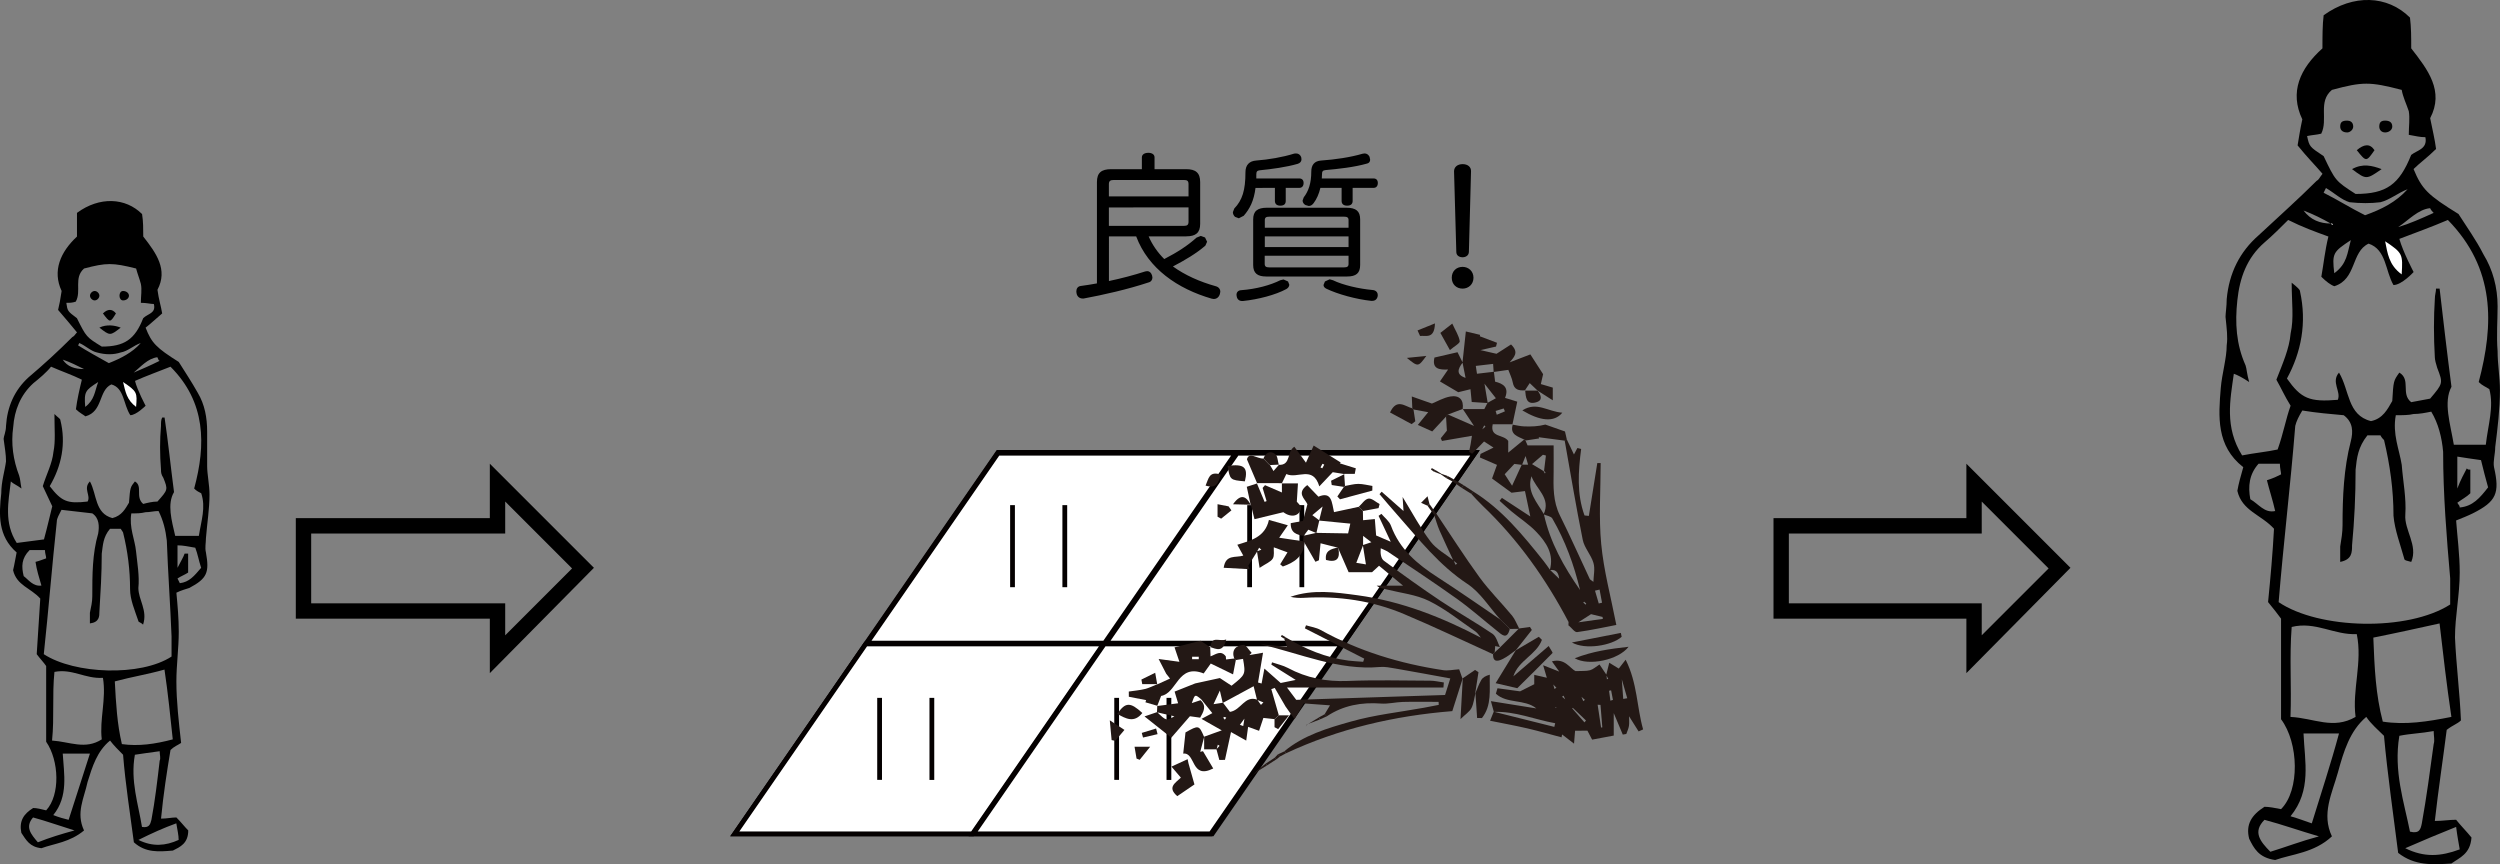 <?xml version="1.0" encoding="utf-8"?>
<!-- Generator: Adobe Illustrator 16.0.0, SVG Export Plug-In . SVG Version: 6.00 Build 0)  -->
<!DOCTYPE svg PUBLIC "-//W3C//DTD SVG 1.1//EN" "http://www.w3.org/Graphics/SVG/1.1/DTD/svg11.dtd">
<svg version="1.1" id="レイヤー_1" xmlns="http://www.w3.org/2000/svg" xmlns:xlink="http://www.w3.org/1999/xlink" x="0px"
	 y="0px" width="133.373px" height="46.107px" viewBox="0 0 133.373 46.107" enable-background="new 0 0 133.373 46.107"
	 xml:space="preserve">
<rect x="0" y="0" width="133.373" height="46.107" fill="#808080" stroke="none"/>
<path d="M8.522,19.247c-0.064,0-0.064-0.063-0.128-0.189c-0.504,0.064-0.884,0.505-1.261,0.82C7.575,19.689,8.017,19.5,8.522,19.247
	 M4.546,21.708c0.504-0.379,0.504-0.82,0.692-1.327C4.546,20.825,4.482,20.888,4.546,21.708z M5.807,19.373
	c0.632-0.251,1.262-0.568,1.703-1.073c-0.377,0.126-0.694,0.441-1.072,0.504c-0.378,0.126-0.819,0.126-1.262,0
	C4.86,18.741,4.542,18.426,4.23,18.3l-0.064,0.126C4.671,18.742,5.239,19.058,5.807,19.373z M7.385,44.809
	c0.759,0.378,1.453,0.316,2.146,0c0-0.252-0.063-0.504-0.125-0.885C8.711,44.178,8.144,44.431,7.385,44.809z M9.469,30.861
	c0.065,0.126,0.065,0.126,0.125,0.252c0.505-0.063,0.759-0.378,1.137-0.82c-0.125-0.378-0.189-0.757-0.314-1.073
	c-0.38-0.063-0.634-0.126-0.947-0.126c0,0.379,0,0.694,0,1.199c0.189-0.378,0.316-0.567,0.378-0.757c0.064,0,0.064,0,0.189,0
	c0,0.314,0,0.632,0,1.01C9.847,30.671,9.658,30.735,9.469,30.861z M1.58,29.346c-0.441,0.441-0.441,0.883-0.316,1.389
	c0.252,0.189,0.505,0.567,0.946,0.504c-0.127-0.442-0.252-0.821-0.316-1.263c0.253-0.063,0.378-0.126,0.569-0.189
	c0-0.126-0.065-0.253-0.065-0.442C2.083,29.346,1.833,29.346,1.58,29.346z M2.021,44.936c0.631-0.253,1.261-0.443,1.954-0.633
	c-0.818-0.252-1.513-0.504-2.212-0.693C1.327,44.116,1.641,44.495,2.021,44.936z M3.661,43.737c0.38-1.199,0.759-2.336,1.136-3.533
	c-0.566,0-0.944,0-1.45,0c0.063,1.073,0.314,2.271-0.505,3.28C3.158,43.61,3.41,43.674,3.661,43.737z M7.196,40.265
	c-0.252,1.389,0.189,2.651,0.378,3.851c0.377,0.063,0.442-0.127,0.504-0.379c0.191-1.01,0.316-2.082,0.441-3.156
	c0.064-0.126,0-0.315,0-0.504C8.017,40.139,7.638,40.202,7.196,40.265z M2.904,35.846c-0.127,1.264,0,2.399-0.127,3.662
	c0.946,0.063,1.77,0.504,2.652-0.064c-0.128-1.073,0.251-2.146,0.063-3.282C4.546,36.225,3.852,35.658,2.904,35.846z M6.125,36.352
	c0.063,1.199,0.125,2.271,0.377,3.345c0.884,0.126,1.768,0,2.715-0.252c-0.128-1.199-0.253-2.462-0.442-3.724
	C7.891,35.973,7.069,36.099,6.125,36.352z M5.43,18.49c1.2,0,1.767-0.378,2.209-1.514c0.252-0.252,0.694-0.252,0.569-0.758
	c-0.191,0-0.377-0.063-0.693-0.063c0-0.378,0.065-0.694,0-1.01c-0.065-0.252-0.19-0.568-0.253-0.82c-1.26-0.315-1.578-0.315-2.779,0
	c-0.565,0.505-0.124,1.2-0.441,1.767c-0.189,0.064-0.316,0.064-0.504,0.064c0.064,0.442,0.064,0.442,0.566,0.82
	C4.607,17.984,4.607,17.984,5.43,18.49z M4.796,33.259c0-0.189,0-0.378,0-0.568c0.064-0.315,0.128-0.567,0.128-0.884
	c0-1.136,0-2.271,0.314-3.345c0.063-0.379,0.063-0.821-0.314-1.074c-0.505-0.063-1.074-0.126-1.643-0.189
	C3.157,27.452,3.03,27.641,3.03,27.83c-0.253,2.337-0.442,4.734-0.694,7.07c1.642,1.073,5.175,1.199,6.816,0.126
	c0-0.379,0-0.693,0-1.074c-0.066-1.703-0.192-3.408-0.253-5.111c-0.064-0.568-0.19-1.074-0.441-1.578
	c-0.253,0-0.442,0.063-0.694,0.063c-0.253,0.063-0.441,0.063-0.759,0.063c-0.125,0.758,0.191,1.389,0.252,2.02
	c0.065,0.633,0.19,1.326,0.125,1.957c0,0.631,0.504,1.199,0.251,1.957c-0.125-0.127-0.251-0.127-0.251-0.191
	c-0.19-0.567-0.443-1.136-0.443-1.703c0-1.011-0.124-2.021-0.376-3.03l-0.124-0.189c-0.192,0-0.378,0-0.569,0
	c-0.378,0.442-0.378,0.884-0.442,1.325c0,1.074-0.065,2.083-0.125,3.094C5.302,32.881,5.302,33.196,4.796,33.259z M2.904,22.087
	c0.189,0.19,0.314,0.252,0.314,0.315c0.317,1.262,0.064,2.463-0.566,3.535c0.631,0.82,0.946,0.946,2.02,0.82
	c0.189-0.316-0.252-0.695,0.125-1.074c0.38,0.694,0.253,1.704,1.2,1.957c0.505-0.127,0.694-0.506,0.884-0.821
	C6.946,26,6.946,26,7.197,25.684c0.442,0.252,0,0.82,0.442,1.2c0.252-0.064,0.505-0.126,0.76-0.126
	c0.566-0.633,0.566-0.633,0.317-1.263c-0.127-0.189-0.127-0.315-0.127-0.442c-0.065-0.82-0.065-1.577,0-2.335
	c0-0.19,0-0.316,0.063-0.441h0.128c0.189,1.261,0.314,2.523,0.504,3.976c-0.378,0.632-0.126,1.514,0.063,2.336
	c0.443,0,0.885,0,1.262,0c0.127-0.82,0.38-1.515,0.127-2.272c-0.127-0.063-0.252-0.126-0.377-0.253
	c0.632-2.335,0.632-4.607-1.263-6.5c-0.633,0.251-1.326,0.504-1.894,0.757c0.125,0.504,0.567,1.326,0.567,1.326
	S7.267,22.15,6.952,22.15c-0.376-0.568-0.316-1.452-1.011-1.642C5.249,20.824,5.5,21.96,4.556,22.212
	c-0.065-0.063-0.318-0.189-0.506-0.378c0.064-0.505,0.192-1.074,0.317-1.578c-0.505-0.252-1.074-0.443-1.643-0.694
	c-0.252,0.315-0.632,0.631-0.946,0.883c-0.692,0.631-1.009,1.452-1.073,2.336c-0.127,0.883,0,1.768,0.316,2.588
	c0.064,0.189,0.064,0.379,0.125,0.693c-0.252-0.188-0.441-0.252-0.568-0.378c-0.126,1.073-0.378,2.21,0.316,3.282
	c0.505-0.063,1.011-0.127,1.452-0.189c0.189-0.694,0.315-1.263,0.442-1.768c-0.189-0.379-0.316-0.694-0.505-1.074
	c0.192-0.631,0.505-1.199,0.569-1.83C2.968,23.539,2.904,22.908,2.904,22.087z M4.482,19.689L4.482,19.689
	c-0.378-0.19-0.759-0.379-1.136-0.504C3.598,19.563,3.977,19.689,4.482,19.689z M6.566,40.265c-0.252-0.253-0.505-0.505-0.694-0.757
	c-0.694,0.567-0.945,1.387-1.2,2.209c-0.189,0.883-0.631,1.642-0.189,2.588c-0.759,0.632-1.578,0.693-2.272,0.946
	c-0.631-0.064-0.819-0.442-1.073-0.82C1.01,43.799,1.263,43.42,1.77,43.106c0.189,0,0.442,0.063,0.693,0.126
	c0.758-0.821,0.694-2.652,0-3.661c0-1.325,0-2.65,0-4.039c-0.127-0.189-0.316-0.379-0.504-0.632c0.065-1.01,0.125-2.02,0.19-2.966
	c-0.504-0.568-1.262-0.695-1.451-1.516c0.064-0.251,0.125-0.631,0.189-0.945c-1.009-0.884-0.944-2.02-0.819-3.156
	c0-0.632,0.189-1.2,0.253-1.704c0-0.378-0.064-0.694-0.128-1.199c0-0.126,0.128-0.378,0.128-0.694c0.064-1.01,0.441-1.895,1.2-2.588
	c0.819-0.694,1.578-1.389,2.334-2.146c0.128-0.064,0.128-0.126,0.253-0.253c-0.317-0.378-0.567-0.694-1.009-1.199
	c0.063-0.252,0.125-0.568,0.189-1.01c-0.504-1.074-0.064-2.083,0.819-2.904c0-0.442,0-0.884,0-1.263
	c1.2-0.883,2.589-0.819,3.473,0.064c0.063,0.379,0.063,0.82,0.063,1.199c0.694,0.884,1.327,1.769,0.758,2.84
	c0.065,0.505,0.192,0.883,0.251,1.262c-0.376,0.315-0.631,0.568-0.884,0.757c0.318,0.821,0.569,1.074,1.769,1.831
	c0.316,0.504,0.693,1.073,1.011,1.641c0.377,0.632,0.504,1.327,0.504,2.083c0,0.568,0,1.2,0,1.831c0,0.441,0.126,1.01,0.126,1.514
	c0,0.758-0.126,1.515-0.191,2.335c0,0.253-0.063,0.505,0,0.759c0.191,1.072,0.065,1.387-0.884,1.894
	C9.915,31.43,9.662,31.493,9.41,31.62c0.066,0.693,0.127,1.387,0.127,2.081c0,0.884-0.127,1.769-0.127,2.652
	c0,1.073,0.127,2.146,0.252,3.282c-0.189,0.125-0.377,0.189-0.566,0.377c-0.189,1.137-0.378,2.337-0.505,3.661
	c0.316,0,0.568-0.063,0.819-0.063c0.252,0.252,0.443,0.504,0.633,0.693c0,0.695-0.441,0.884-0.819,1.074
	c-0.759,0.063-1.453,0.127-2.082-0.441C6.944,43.42,6.691,41.843,6.566,40.265z"/>
<path fill="#FFFFFF" d="M7.26,21.708c0.064-0.759,0.064-0.82-0.694-1.327C6.691,20.888,6.754,21.33,7.26,21.708"/>
<line fill="none" x1="4.482" y1="19.689" x2="4.482" y2="19.689"/>
<path d="M6.439,17.479c-0.567,0.442-0.567,0.442-1.137,0C5.682,17.29,6.125,17.353,6.439,17.479"/>
<path d="M5.491,16.722c0.253-0.252,0.505-0.252,0.694,0C5.872,17.227,5.872,17.227,5.491,16.722"/>
<path d="M5.302,15.775c0,0.126-0.125,0.252-0.25,0.252c-0.126,0-0.251-0.126-0.251-0.252s0.125-0.251,0.251-0.251
	C5.176,15.524,5.302,15.649,5.302,15.775"/>
<path d="M6.88,15.775c0,0.126-0.125,0.252-0.314,0.252c-0.127,0-0.191-0.126-0.191-0.252s0.064-0.251,0.191-0.251
	C6.754,15.524,6.88,15.649,6.88,15.775"/>
<path d="M129.834,11.357c-0.064-0.063-0.128-0.125-0.191-0.251c-0.634,0.063-1.137,0.631-1.703,1.01
	C128.571,11.925,129.14,11.673,129.834,11.357 M124.531,14.576c0.694-0.505,0.694-1.074,0.884-1.767
	C124.47,13.44,124.406,13.503,124.531,14.576z M126.173,11.483c0.884-0.316,1.642-0.693,2.272-1.388
	c-0.505,0.189-0.947,0.568-1.453,0.694c-0.504,0.063-1.073,0.063-1.642,0c-0.442-0.126-0.82-0.504-1.262-0.758l-0.125,0.252
	C124.72,10.663,125.415,11.105,126.173,11.483z M128.318,45.251c1.012,0.504,1.895,0.442,2.906,0.063
	c-0.064-0.378-0.128-0.695-0.191-1.199C130.087,44.495,129.33,44.809,128.318,45.251z M131.096,26.821
	c0.064,0.127,0.128,0.127,0.128,0.253c0.694-0.064,1.072-0.504,1.514-1.074c-0.128-0.442-0.253-0.946-0.378-1.453
	c-0.505-0.063-0.821-0.125-1.264-0.188c0,0.567,0,1.01,0,1.703c0.191-0.504,0.378-0.82,0.505-1.072
	c0.064,0.063,0.064,0.063,0.189,0.063c0,0.379,0,0.758,0,1.263C131.601,26.505,131.349,26.631,131.096,26.821z M120.493,24.739
	c-0.504,0.567-0.567,1.199-0.441,1.893c0.441,0.253,0.758,0.758,1.327,0.631c-0.127-0.567-0.316-1.136-0.441-1.641
	c0.377-0.126,0.505-0.189,0.756-0.315c0-0.126-0.064-0.315-0.064-0.567C121.25,24.739,120.873,24.739,120.493,24.739z
	 M121.123,45.441c0.822-0.253,1.643-0.568,2.589-0.821c-1.074-0.314-1.955-0.631-2.903-0.883
	C120.178,44.368,120.556,44.873,121.123,45.441z M123.333,43.926c0.504-1.642,1.01-3.156,1.451-4.797c-0.692,0-1.262,0-1.893,0
	c0.064,1.515,0.441,3.029-0.694,4.418C122.64,43.673,122.954,43.799,123.333,43.926z M128.003,39.255
	c-0.316,1.894,0.253,3.534,0.567,5.112c0.505,0.125,0.569-0.126,0.633-0.443c0.251-1.387,0.442-2.839,0.632-4.229
	c0.066-0.189,0-0.441,0-0.694C129.14,39.129,128.635,39.129,128.003,39.255z M122.259,33.448c-0.126,1.643,0,3.156-0.064,4.799
	c1.264,0.063,2.272,0.694,3.473,0c-0.189-1.452,0.377-2.904,0.064-4.418C124.531,33.89,123.522,33.133,122.259,33.448z
	 M126.615,34.016c0.064,1.643,0.125,3.031,0.505,4.482c1.198,0.189,2.397,0,3.66-0.252c-0.253-1.704-0.441-3.346-0.631-4.986
	C129.012,33.511,127.876,33.764,126.615,34.016z M125.668,10.347c1.644,0,2.336-0.504,2.967-2.082
	c0.314-0.252,0.883-0.315,0.758-0.946c-0.316,0-0.504-0.063-0.886-0.126c0-0.442,0.064-0.883,0-1.261
	c-0.125-0.379-0.314-0.759-0.377-1.136c-1.703-0.442-2.082-0.442-3.724,0c-0.758,0.631-0.191,1.578-0.569,2.335
	c-0.25,0.063-0.441,0.063-0.756,0.126c0.125,0.568,0.125,0.568,0.884,1.073C124.595,9.653,124.595,9.653,125.668,10.347z
	 M124.848,29.977c0-0.316,0-0.504,0-0.819c0.063-0.379,0.125-0.759,0.125-1.137c0-1.515,0.063-3.029,0.441-4.482
	c0.128-0.504,0.128-1.01-0.378-1.387c-0.693-0.064-1.452-0.126-2.209-0.252c-0.191,0.315-0.316,0.568-0.377,0.82
	c-0.253,3.156-0.634,6.313-0.886,9.404c2.146,1.451,6.881,1.577,9.152,0.125c0-0.441,0-0.883,0-1.389
	c-0.191-2.209-0.377-4.48-0.377-6.753c-0.064-0.757-0.253-1.514-0.634-2.146c-0.314,0.064-0.631,0.126-0.944,0.126
	c-0.253,0.064-0.569,0.064-0.947,0.064c-0.188,1.01,0.189,1.83,0.317,2.651c0.066,0.884,0.25,1.768,0.191,2.651
	c-0.066,0.82,0.691,1.642,0.316,2.524c-0.193-0.063-0.378-0.063-0.378-0.189c-0.191-0.694-0.505-1.515-0.569-2.272
	c0-1.389-0.188-2.714-0.504-4.039c-0.065-0.063-0.127-0.126-0.193-0.253c-0.189,0-0.504,0-0.694,0
	c-0.504,0.632-0.566,1.2-0.631,1.831c0,1.389-0.064,2.714-0.189,4.039C125.479,29.472,125.479,29.85,124.848,29.977z
	 M122.259,15.081c0.316,0.252,0.441,0.379,0.441,0.443c0.38,1.703,0.064,3.281-0.694,4.67c0.759,1.074,1.2,1.262,2.714,1.136
	c0.191-0.441-0.377-0.946,0.064-1.452c0.569,0.946,0.441,2.272,1.705,2.588c0.631-0.126,0.884-0.631,1.137-1.074
	c0.063-1.073,0.063-1.073,0.377-1.514c0.632,0.379,0.064,1.136,0.632,1.578c0.316-0.064,0.694-0.126,1.011-0.189
	c0.694-0.82,0.694-0.82,0.377-1.642c-0.063-0.189-0.127-0.442-0.127-0.568c-0.062-1.073-0.062-2.146,0-3.092
	c0-0.252,0.064-0.379,0.064-0.568h0.191c0.191,1.641,0.378,3.282,0.633,5.237c-0.441,0.821-0.065,1.957,0.126,3.093
	c0.633,0,1.2,0,1.705,0c0.123-1.074,0.441-2.02,0.189-2.966c-0.189-0.126-0.378-0.189-0.567-0.379
	c0.819-3.091,0.884-6.059-1.645-8.647c-0.883,0.379-1.767,0.694-2.589,1.01c0.194,0.694,0.761,1.768,0.761,1.768
	s-0.633,0.694-1.074,0.694c-0.441-0.758-0.377-1.894-1.327-2.209c-0.944,0.442-0.631,1.894-1.828,2.272
	c-0.191-0.064-0.442-0.252-0.694-0.505c0.125-0.694,0.191-1.388,0.377-2.146c-0.693-0.251-1.389-0.504-2.146-0.884
	c-0.378,0.379-0.819,0.82-1.262,1.2c-0.944,0.819-1.325,1.894-1.45,3.092c-0.128,1.199-0.066,2.335,0.441,3.472
	c0.064,0.19,0.064,0.441,0.191,0.883c-0.377-0.251-0.633-0.377-0.819-0.442c-0.193,1.389-0.505,2.841,0.442,4.356
	c0.631-0.126,1.325-0.19,1.895-0.315c0.314-0.885,0.441-1.643,0.692-2.336c-0.315-0.504-0.506-0.946-0.759-1.388
	c0.316-0.821,0.692-1.642,0.759-2.462C122.386,16.975,122.259,16.154,122.259,15.081z M124.343,11.925
	c0.063,0.064,0.191,0.126,0.063,0C124.531,11.988,124.406,11.925,124.343,11.925c-0.442-0.251-0.945-0.504-1.451-0.693
	C123.27,11.736,123.776,11.925,124.343,11.925z M127.184,39.255c-0.316-0.315-0.694-0.632-0.946-1.01
	c-0.884,0.757-1.2,1.83-1.513,2.966c-0.317,1.136-0.886,2.209-0.319,3.408c-0.942,0.883-2.145,0.946-3.028,1.262
	c-0.886-0.126-1.136-0.631-1.387-1.136c-0.191-0.758,0.123-1.263,0.817-1.704c0.253,0,0.569,0.064,0.884,0.126
	c1.011-1.01,0.946-3.534,0-4.797c0-1.831,0-3.598,0-5.366c-0.189-0.252-0.376-0.504-0.692-0.884
	c0.125-1.263,0.251-2.651,0.316-3.913c-0.693-0.758-1.703-0.947-1.955-2.02c0.064-0.379,0.189-0.82,0.316-1.263
	c-1.453-1.136-1.325-2.714-1.2-4.23c0.064-0.758,0.316-1.578,0.316-2.272c0.063-0.442,0-0.884-0.063-1.515
	c0-0.189,0.063-0.568,0.063-0.946c0.126-1.389,0.692-2.524,1.703-3.408c1.011-0.947,2.082-1.894,3.092-2.903
	c0.123-0.064,0.123-0.126,0.316-0.379c-0.377-0.441-0.819-0.883-1.329-1.515c0.066-0.378,0.127-0.819,0.252-1.388
	c-0.694-1.452-0.125-2.714,1.074-3.788c0-0.631,0-1.261,0.064-1.767c1.578-1.136,3.406-1.073,4.606,0.126
	c0.066,0.504,0.066,1.073,0.066,1.641c0.884,1.136,1.77,2.272,1.011,3.724c0.125,0.632,0.25,1.136,0.314,1.642
	c-0.441,0.442-0.884,0.757-1.2,1.073c0.444,1.074,0.759,1.388,2.397,2.398c0.441,0.694,0.944,1.389,1.327,2.146
	c0.504,0.821,0.759,1.768,0.759,2.777c0,0.758-0.066,1.578,0,2.398c0,0.694,0.125,1.389,0.125,2.082c0,1.01-0.125,2.021-0.252,3.031
	c0,0.377-0.125,0.757-0.064,1.074c0.316,1.389,0.125,1.831-1.134,2.462c-0.253,0.126-0.569,0.252-0.888,0.379
	c0.066,0.883,0.193,1.83,0.193,2.777c0,1.199-0.253,2.335-0.253,3.471c0.064,1.453,0.253,2.904,0.317,4.418
	c-0.191,0.191-0.442,0.253-0.759,0.506c-0.191,1.514-0.442,3.156-0.634,4.859c0.442,0,0.759-0.064,1.135-0.064
	c0.252,0.316,0.568,0.633,0.821,0.947c-0.064,0.884-0.634,1.073-1.073,1.388c-1.011,0.063-1.955,0.126-2.839-0.567
	C127.687,43.484,127.374,41.338,127.184,39.255z"/>
<path fill="#FFFFFF" d="M128.128,14.639c0.064-1.073,0.064-1.136-0.883-1.767C127.374,13.503,127.435,14.134,128.128,14.639"/>
<path fill="#FFFFFF" d="M124.343,11.925c0.063,0,0.191,0.064,0.063,0C124.531,12.051,124.406,11.988,124.343,11.925"/>
<path d="M127.057,9.022c-0.819,0.568-0.819,0.568-1.578,0C126.048,8.706,126.551,8.833,127.057,9.022"/>
<path d="M125.732,8.012c0.377-0.316,0.693-0.378,0.946,0C126.238,8.643,126.238,8.643,125.732,8.012"/>
<path d="M125.542,6.75c0,0.19-0.191,0.316-0.317,0.316c-0.252,0-0.377-0.126-0.377-0.316c0-0.251,0.125-0.315,0.377-0.315
	C125.354,6.434,125.542,6.497,125.542,6.75"/>
<path d="M127.626,6.75c0,0.19-0.191,0.316-0.38,0.316c-0.188,0-0.314-0.126-0.314-0.316c0-0.251,0.125-0.315,0.314-0.315
	S127.626,6.497,127.626,6.75"/>
<polyline fill="#FFFFFF" points="53.241,24.135 78.711,24.135 64.668,44.487 39.199,44.487 53.241,24.135 "/>
<polygon fill="none" stroke="#040000" stroke-width="0.255" stroke-miterlimit="10" points="53.241,24.135 78.711,24.135 
	64.668,44.487 39.199,44.487 "/>
<polyline fill="#FFFFFF" points="46.189,34.355 58.87,34.355 51.878,44.487 39.199,44.487 46.189,34.355 "/>
<polygon fill="none" stroke="#040000" stroke-width="0.255" stroke-miterlimit="10" points="46.189,34.355 58.87,34.355 
	51.878,44.487 39.199,44.487 "/>
<polyline fill="#FFFFFF" points="58.908,34.355 71.585,34.355 64.596,44.487 51.917,44.487 58.908,34.355 "/>
<polygon fill="none" stroke="#040000" stroke-width="0.255" stroke-miterlimit="10" points="58.908,34.355 71.585,34.355 
	64.596,44.487 51.917,44.487 "/>
<polyline fill="#FFFFFF" points="53.241,24.18 65.919,24.18 58.929,34.311 46.25,34.311 53.241,24.18 "/>
<polygon fill="none" stroke="#040000" stroke-width="0.255" stroke-miterlimit="10" points="53.241,24.18 65.919,24.18 
	58.929,34.311 46.25,34.311 "/>
<polyline fill="#FFFFFF" points="65.996,24.18 78.675,24.18 71.685,34.311 59.003,34.311 65.996,24.18 "/>
<polygon fill="none" stroke="#040000" stroke-width="0.255" stroke-miterlimit="10" points="65.996,24.18 78.675,24.18 
	71.685,34.311 59.003,34.311 "/>
<line fill="none" stroke="#040000" stroke-width="0.255" stroke-linejoin="round" stroke-miterlimit="10" x1="46.926" y1="37.231" x2="46.926" y2="41.606"/>
<line fill="none" stroke="#040000" stroke-width="0.255" stroke-linejoin="round" stroke-miterlimit="10" x1="49.714" y1="37.231" x2="49.714" y2="41.608"/>
<line fill="none" stroke="#040000" stroke-width="0.255" stroke-linejoin="round" stroke-miterlimit="10" x1="54.017" y1="26.948" x2="54.017" y2="31.325"/>
<line fill="none" stroke="#040000" stroke-width="0.255" stroke-linejoin="round" stroke-miterlimit="10" x1="56.806" y1="26.948" x2="56.806" y2="31.328"/>
<line fill="none" stroke="#040000" stroke-width="0.255" stroke-linejoin="round" stroke-miterlimit="10" x1="59.573" y1="37.231" x2="59.573" y2="41.606"/>
<line fill="none" stroke="#040000" stroke-width="0.255" stroke-linejoin="round" stroke-miterlimit="10" x1="62.361" y1="37.231" x2="62.361" y2="41.608"/>
<line fill="none" stroke="#040000" stroke-width="0.255" stroke-linejoin="round" stroke-miterlimit="10" x1="66.666" y1="26.948" x2="66.666" y2="31.325"/>
<line fill="none" stroke="#040000" stroke-width="0.255" stroke-linejoin="round" stroke-miterlimit="10" x1="69.452" y1="26.948" x2="69.452" y2="31.328"/>
<path fill="#231815" d="M78.593,26.22c1.539,0.954,2.656,2.33,3.762,3.716c0.119,0.151,0.226,0.309,0.336,0.464
	c0.169,0.165,0.339,0.329,0.508,0.494c0.275,0.548,0.552,1.095,0.83,1.642l-0.009,0.01c-0.277-0.548-0.555-1.095-0.834-1.641
	c-0.037-0.296-0.119-0.549-0.505-0.493c0.24-0.843-0.189-1.479-0.718-2.034c-0.395-0.414-0.89-0.731-1.332-1.099
	c-0.218-0.181-0.418-0.376-0.631-0.563l0.127-0.154c0.462,0.301,0.921,0.602,1.514,0.991c-0.112-0.542-0.195-0.926-0.285-1.354
	c-0.295,0.035-0.523,0.064-0.717,0.088c-0.368-0.269-0.694-0.506-1.039-0.759c0.088-0.243,0.181-0.499,0.263-0.727
	c-0.355-0.153-0.636-0.276-0.914-0.396l0.036-0.188c0.208-0.101,0.417-0.203,0.692-0.339c-0.197-0.128-0.363-0.234-0.504-0.325
	c-0.236,0.242-0.438,0.448-0.636,0.655l-0.162-0.105c0.026-0.142,0.06-0.281,0.084-0.421c0.021-0.129,0.039-0.257,0.067-0.432
	c-0.567,0.098-1.078,0.188-1.597,0.275l-0.066-0.145c0.109-0.133,0.216-0.266,0.327-0.403c-0.015-0.241-0.031-0.502-0.046-0.762
	l0.097-0.103c0.44,0.193,0.88,0.385,1.397,0.611c-0.229-0.343-0.415-0.626-0.605-0.91l-0.007,0.012c0.362,0,0.724,0,1.161,0
	c0.037-0.071,0.105-0.201,0.171-0.333c0.116-0.066,0.238-0.13,0.446-0.247c-0.184-0.234-0.346-0.438-0.608-0.774
	c0.082,0.498,0.127,0.765,0.173,1.032c-0.27-0.018-0.537-0.035-0.854-0.056c-0.022-0.243-0.041-0.436-0.066-0.682
	c-0.255,0.063-0.462,0.111-0.653,0.16c-0.302-0.178-0.596-0.35-0.976-0.576c0.136-0.199,0.275-0.402,0.435-0.635
	c-0.461,0.02-0.873-0.024-0.727-0.639c0.376-0.086,0.752-0.174,1.23-0.284c0.07,0.14,0.173,0.346,0.274,0.553
	c-0.257,0.334-0.376,0.642,0.166,0.82l-0.009,0.006c-0.056-0.28-0.11-0.557-0.166-0.835c0.054-0.497,0.107-0.991,0.179-1.652
	c0.216,0.052,0.487,0.115,0.759,0.181l-0.013,0.077c0.306,0.114,0.61,0.23,0.916,0.346l-0.052,0.202
	c-0.224,0.05-0.45,0.103-0.83,0.189c0.393,0.09,0.636,0.146,0.855,0.197c0.275-0.177,0.532-0.34,0.776-0.498
	c0.459,0.441,0.134,0.695-0.084,0.968l-0.007-0.006c0.369-0.143,0.733-0.284,1.122-0.432c0.198,0.312,0.421,0.654,0.68,1.055
	c-0.022,0.107-0.066,0.289-0.121,0.529c0.209,0.062,0.407,0.119,0.637,0.188c0,0.184,0,0.363,0,0.679
	c-0.33-0.21-0.582-0.372-0.83-0.531l0.017,0.01c-0.148-0.138-0.287-0.277-0.417-0.398c-0.088,0.133-0.177,0.266-0.263,0.398
	l0.011-0.013c-0.323,0.022-0.582-0.024-0.653-0.417c-0.041-0.227-0.152-0.443-0.237-0.675c-0.312,0.046-0.548,0.08-0.782,0.114
	c-0.011-0.128-0.019-0.257-0.03-0.432c-0.329,0.038-0.606,0.071-0.923,0.108c0.028,0.198,0.052,0.346,0.063,0.418
	c0.347-0.041,0.627-0.073,0.903-0.106c0.021,0.16,0.039,0.322,0.064,0.528c0.425,0.103,0.76,0.305,0.53,0.866
	c0.188,0.059,0.355,0.109,0.652,0.201c-0.086,0.41-0.172,0.814-0.258,1.22l0.012-0.014c-0.355,0-0.713,0-1.064,0
	c-0.159,0.723,0.576,0.523,0.828,0.89c0,0.147,0,0.345,0,0.622c0.318-0.261,0.584-0.479,0.849-0.697l0.069,0.048
	c0.054,0.123,0.107,0.247,0.113,0.263c0.491,0,0.905,0,1.391,0c0,0.489,0.006,0.952,0,1.415c-0.015,0.793-0.037,1.574,0.336,2.324
	c0.559,1.121,1.065,2.271,1.6,3.405l0.197,0.146l-0.013,0.01c0.009-0.345,0.098-0.712,0.005-1.027
	c-0.123-0.43-0.485-0.802-0.571-1.23c-0.357-1.76-0.647-3.531-0.964-5.297l0.102-0.086c0.125,0.264,0.252,0.53,0.392,0.825
	c0.054-0.104,0.117-0.224,0.184-0.344l0.2,0.054c-0.155,1.204-0.238,2.401,0.18,3.544l0.232,0.023c0.15-0.94,0.3-1.878,0.45-2.818
	l0.179-0.001c0,1.442-0.107,2.894,0.03,4.323c0.134,1.414,0.512,2.805,0.806,4.314c-0.6,0.115-1.341,0.279-2.091,0.382
	c-0.132,0.017-0.296-0.229-0.448-0.353l-0.009,0.006v-0.183l0.007,0.005c-1.21-2.304-2.696-4.41-4.592-6.216
	c-0.216-0.205-0.414-0.431-0.617-0.647L78.593,26.22 M78.704,19.182c0.054-0.014,0.103-0.028,0.004-0.001L78.704,19.182z
	 M81.53,24.79l-0.006,0.004c-0.03-0.107-0.066-0.215-0.136-0.466c-0.105,0.253-0.148,0.363-0.189,0.472
	c-0.136-0.018-0.271-0.033-0.409-0.05c-0.156,0.169-0.321,0.34-0.516,0.55c0.086,0.132,0.191,0.293,0.395,0.613
	c0.218-0.474,0.37-0.801,0.518-1.126C81.305,24.788,81.416,24.789,81.53,24.79z M82.35,25.133l0.061,0.121l0.047-0.028l-0.084-0.11
	c0.033-0.271,0.067-0.544,0.099-0.814l-0.159-0.041c-0.134,0.116-0.27,0.23-0.582,0.498C81.974,24.907,82.162,25.02,82.35,25.133z
	 M84.189,33.202c0.442-0.063,0.882-0.123,1.324-0.185l-0.02-0.104c-0.23-0.056-0.461-0.11-0.612-0.148
	c-0.259,0.166-0.472,0.303-0.688,0.442L84.189,33.202z M82.348,27.441c0.417-0.864-0.415-1.36-0.643-2.034
	c-0.271,0.824,0.302,1.393,0.66,2.025c0.327,1.495,1.063,2.799,1.929,4.044c-0.32-1.339-0.787-2.622-1.48-3.817
	C82.743,27.539,82.506,27.511,82.348,27.441z M85.336,31.454l-0.244,0.057c0.067,0.228,0.136,0.456,0.2,0.684l0.175-0.041
	C85.422,31.92,85.379,31.688,85.336,31.454z M79.791,21.924l0.06,0.202c0.144-0.06,0.289-0.121,0.434-0.181l-0.064-0.154
	C80.077,21.837,79.934,21.881,79.791,21.924z M79.25,22.76l-0.069-0.068c-0.021,0.05-0.048,0.099-0.102,0.213
	C79.175,22.823,79.212,22.792,79.25,22.76z M84.511,32.098l-0.043,0.053l0.129,0.106l0.028-0.056L84.511,32.098z"/>
<path fill="#231815" d="M78.04,36.177c-0.189,0.593-0.378,1.188-0.561,1.761c-3.087,0.248-6.06,0.934-8.87,2.249l-0.095-0.104
	c1.035-0.864,2.315-1.237,3.567-1.591c1.263-0.358,2.587-0.5,3.885-0.735c0.263-0.049,0.525-0.102,0.789-0.152l-0.007-0.161
	c-0.636,0-1.275-0.013-1.912,0.004c-0.384,0.011-0.771,0.114-1.151,0.087c-1.047-0.08-2.023,0.094-2.907,0.684L70.67,38.1
	c0.067-0.111,0.134-0.227,0.284-0.471c-0.534-0.039-0.972-0.07-1.403-0.103c-0.175,0.301-0.323,0.549-0.489,0.843
	c-0.197-0.277-0.35-0.496-0.505-0.715l0.011,0.011c-0.188-0.323-0.374-0.645-0.563-0.967l-0.182,0.066
	c0.134,0.466,0.268,0.931,0.401,1.396l0.013-0.014l-0.146,0.141l-0.097,0.078c-0.191-0.022-0.38-0.041-0.594-0.065
	c-0.069,0.21-0.142,0.421-0.23,0.688c-0.211-0.077-0.38-0.138-0.584-0.212c-0.028,0.207-0.06,0.43-0.101,0.734
	c-0.314-0.176-0.563-0.316-0.812-0.456c-0.109,0.507-0.215,0.996-0.322,1.485c-0.102,0.001-0.201,0.002-0.302,0.002
	c-0.052-0.189-0.102-0.379-0.153-0.572l0.167-0.18l-0.093-0.059l-0.066,0.247c-0.201,0-0.403,0-0.664,0c0-0.284,0-0.483,0-0.685
	l-0.011,0.014c0.319-0.111,0.637-0.228,0.951-0.342c-0.416-0.234-0.75-0.424-1.082-0.613c0.162-0.086,0.327-0.172,0.579-0.306
	c-0.218-0.273-0.404-0.504-0.592-0.737c-0.337-0.279-0.337-0.279-0.504,0.202c0.157-0.055,0.314-0.105,0.464-0.155
	c0.35,0.316,0.153,0.624-0.017,0.932c-0.21-0.029-0.421-0.059-0.547-0.076c-0.341,0.394-0.653,0.752-0.992,1.144
	c-0.461-0.364-0.869-0.69-1.43-1.135c0.298-0.103,0.484-0.165,0.672-0.23c0.489,0.472,0.489,0.472,0.921,0.224
	c-0.314-0.072-0.623-0.144-0.929-0.215c0.004-0.114,0.008-0.229,0.017-0.346l-0.015,0.014c0.372-0.047,0.737-0.096,1.127-0.148
	c-0.063-0.209-0.127-0.42-0.188-0.623c0.398-0.157,0.743-0.295,1.097-0.436c0.419-0.092,0.854-0.187,1.317-0.287
	c0.197,0.131,0.416,0.275,0.623,0.41c0.754-0.598,0.756-0.602,0.614-1.432c-0.13,0.021-0.261,0.041-0.393,0.064l-0.078-0.08
	c-0.157-0.458,0.084-0.699,0.491-0.731c0.134-0.011,0.289,0.274,0.439,0.425l-0.118,0.12c0.198-0.035,0.407-0.069,0.725-0.126
	c-0.097,0.581-0.181,1.084-0.266,1.588l0.189,0.055c0.037-0.199,0.072-0.399,0.15-0.797c0.341,0.304,0.578,0.51,0.869,0.768
	c0.152-0.031,0.395-0.08,0.802-0.163c-0.505-0.319-0.901-0.568-1.3-0.817l0.036-0.122c0.284,0.099,0.584,0.16,0.845,0.299
	c0.999,0.535,2.049,0.741,3.19,0.695c1.466-0.06,2.935-0.022,4.404-0.015c0.241,0.002,0.484,0.061,0.727,0.095l-0.021,0.271
	c-1.345,0-2.691,0-4.037,0c-1.382,0-2.768,0-4.309,0c0.22,0.292,0.352,0.465,0.493,0.656c2.652-0.086,5.281-0.172,7.939-0.259
	c0.088-0.28,0.185-0.583,0.279-0.883c-1-0.182-1.964-0.362-2.93-0.529c-0.271-0.047-0.55-0.104-0.819-0.082
	c-2.233,0.198-4.257-0.726-6.374-1.21c0.455,0.041,0.908,0.082,1.416,0.129c-0.063-0.174-0.109-0.296-0.152-0.419l0.073-0.085
	c1.04,0.626,2.144,1.091,3.359,1.245c0.257,0.032,0.52,0.042,0.78,0.063l0.054-0.169c-1.054-0.538-2.107-1.076-3.164-1.615
	l0.06-0.163c0.262,0.081,0.548,0.12,0.781,0.251c2.038,1.131,4.233,1.795,6.535,2.143c0.255,0.039,0.526-0.024,0.855-0.046
	c0.054,0.151,0.112,0.321,0.173,0.49L78.04,36.177 M66.897,38.161c-0.166,0.055-0.33,0.109-0.499,0.164
	c-0.082,0.113-0.167,0.229-0.251,0.344l0.179,0.064c0.022-0.14,0.043-0.279,0.066-0.419c0.166-0.053,0.333-0.104,0.502-0.155
	L66.897,38.161z M65.233,37.501c-0.045-0.192-0.091-0.384-0.155-0.661c-0.138,0.294-0.23,0.495-0.337,0.727
	c0.201-0.031,0.354-0.055,0.505-0.077c0.121,0.163,0.246,0.327,0.37,0.488c0.593-0.084,0.789-0.898,1.457-0.651l0.198,0.279
	l0.131-0.134c-0.112-0.046-0.228-0.091-0.341-0.136c-0.052-0.206-0.101-0.412-0.181-0.727C66.285,36.93,65.759,37.215,65.233,37.501
	z M65.42,38.28l-0.125-0.035L65.264,38.3l0.082,0.096L65.42,38.28z"/>
<path fill="#231815" d="M72.71,27.754c0.197-0.021,0.396-0.039,0.636-0.063c0.025,0.347,0.047,0.585,0.069,0.876
	c0.197,0.086,0.415,0.18,0.78,0.336c-0.257-0.548-0.454-0.966-0.649-1.383l0.15-0.107c0.175,0.207,0.421,0.391,0.51,0.631
	c0.462,1.258,1.407,2.055,2.494,2.754c1.128,0.727,2.227,1.498,3.339,2.252l-0.013-0.012c0.162,0.16,0.329,0.321,0.495,0.482
	l0.026,0.032c-0.153,0.618-0.441,0.294-0.696,0.092c-0.711-0.565-1.387-1.171-2.126-1.698c-1.2-0.857-2.433-1.669-3.66-2.496
	c-0.125-0.083-0.269-0.136-0.404-0.201c-0.03,0.292,0.017,0.552,0.17,0.666c0.992,0.733,1.995,1.454,3.022,2.141
	c0.91,0.607,1.869,1.145,2.776,1.76c0.201,0.14,0.27,0.477,0.398,0.723l0.015-0.014c-0.08-0.016-0.157-0.033-0.275-0.057
	c-0.009,0.125-0.019,0.23-0.024,0.335l-0.095,0.097c-1.575-0.715-3.135-1.463-4.733-2.135c-1.703-0.721-3.501-0.982-5.353-0.871
	c-0.239,0.014-0.477,0.002-0.718-0.053c1.188-0.418,2.394-0.244,3.583-0.084c2.349,0.317,4.521,1.183,6.604,2.275
	c0.11,0.053,0.224,0.107,0.334,0.16l0.018,0.023l-0.021-0.018c-0.112-0.055-0.23-0.105-0.341-0.157
	c-0.103-0.12-0.185-0.269-0.311-0.354c-0.813-0.56-1.595-1.195-2.472-1.627c-0.69-0.34-1.513-0.424-2.28-0.617
	c-0.169-0.043-0.35-0.061-0.512-0.197c0.393,0,0.782,0,1.407,0c-0.507-0.42-0.871-0.722-1.282-1.063
	c-0.097,0.086-0.242,0.224-0.373,0.344c-0.448,0-0.871,0-1.25,0c-0.197-0.452-0.373-0.859-0.552-1.267l-0.044-0.045
	c-0.291-0.075-0.583-0.15-0.901-0.231c-0.034,0.39-0.063,0.649-0.088,0.907l-0.186,0.08c-0.195-0.341-0.391-0.68-0.588-1.022
	l-0.069-0.071c0.008-0.099,0.021-0.197,0.024-0.297c0.226-0.051,0.454-0.102,0.678-0.152c0.528,0.008,1.055,0.018,1.699,0.028
	c0.013-0.053,0.066-0.29,0.119-0.53l0.026-0.021l-0.021,0.03c-0.554-0.056-1.116-0.109-1.67-0.163
	c0.054-0.216,0.107-0.432,0.185-0.751c-0.226,0.192-0.373,0.317-0.548,0.462c0.158,0.119,0.265,0.198,0.373,0.279
	c-0.054,0.225-0.104,0.451-0.157,0.677c-0.119-0.051-0.241-0.103-0.43-0.181c-0.084,0.114-0.166,0.223-0.248,0.331
	c-0.359-0.065-0.705-0.146-0.69-0.679c0.218-0.04,0.417-0.078,0.653-0.121c0.078-0.293,0.154-0.584,0.237-0.89
	c-0.138-0.3-0.598-0.587-0.007-1.02c0.189,0.193,0.38,0.396,0.594,0.618c0.722-0.304,0.713,0.32,0.832,0.825
	c0.462-0.101,0.888-0.191,1.311-0.283l0.134,0.124l0.109,0.108l-0.013-0.013c0.002,0.168,0.007,0.334,0.009,0.502
	c0,0.107,0,0.214,0,0.321l-0.013,0.009C72.712,27.98,72.71,27.867,72.71,27.754 M72.72,28.588l-0.02-0.022l0.021,0.021
	c-0.002,0.166-0.002,0.333-0.002,0.502c-0.115,0.297-0.229,0.593-0.362,0.939c0.253,0.041,0.372,0.061,0.514,0.082
	c-0.063-0.383-0.11-0.707-0.164-1.031c0.118-0.039,0.238-0.079,0.454-0.151C72.965,28.774,72.844,28.681,72.72,28.588z"/>
<path fill="#231815" d="M82.527,36.174c-0.049-0.168-0.101-0.336-0.202-0.684c0.436,0.172,0.655,0.258,0.877,0.346
	c0.11,0.111,0.224,0.223,0.335,0.334c0.277,0.33,0.55,0.659,0.825,0.987l0.102,0.247l0.092-0.066l-0.198-0.172
	c-0.278-0.328-0.551-0.658-0.826-0.986c-0.11-0.112-0.226-0.224-0.337-0.336c-0.118-0.166-0.238-0.331-0.402-0.561
	c0.7-0.189,0.961,0.385,1.266,0.52c0.332-0.016,0.559,0.008,0.767-0.047c0.164-0.043,0.304-0.179,0.507-0.307
	c0.141,0.208,0.253,0.379,0.37,0.551l0.024,0.238l0.071-0.022l-0.109-0.206c0.046-0.178,0.089-0.355,0.164-0.654
	c0.198,0.121,0.356,0.219,0.51,0.314c0.054,0.17,0.107,0.341,0.155,0.511c0.024,0.37,0.054,0.737,0.08,1.106l0.214-0.037
	c-0.104-0.354-0.203-0.707-0.305-1.061c-0.051-0.17-0.103-0.342-0.153-0.514c0.095-0.119,0.188-0.24,0.374-0.479
	c0.629,1.256,0.592,2.531,0.931,3.718l-0.241,0.107c-0.152-0.239-0.298-0.476-0.509-0.808c0,0.219,0.019,0.372-0.007,0.518
	c-0.023,0.146-0.09,0.285-0.14,0.426l-0.188,0.033c-0.15-0.355-0.3-0.711-0.482-1.146c0,0.435,0,0.792,0,1.198
	c-0.378,0.07-0.735,0.139-1.153,0.217c-0.077-0.152-0.166-0.316-0.252-0.48l0.021-0.021l-0.021,0.022
	c-0.225,0.002-0.448,0.003-0.672,0.005c-0.162-0.22-0.331-0.44-0.491-0.661l-0.173-0.171l-0.039-0.041l0.045,0.034l0.173,0.17
	c0.162,0.22,0.329,0.439,0.5,0.658c-0.018,0.18-0.028,0.357-0.056,0.7c-0.285-0.222-0.462-0.356-0.637-0.491l-0.03,0.154
	c-0.606-0.16-1.208-0.334-1.82-0.477c-0.641-0.148-1.289-0.266-1.993-0.409c0.077-0.2,0.138-0.341,0.195-0.481
	c1.078,0.27,2.157,0.539,3.233,0.809l0.046-0.195c-1.093-0.195-2.126-0.647-3.272-0.604c-0.039-0.139-0.076-0.278-0.158-0.574
	c0.89,0.144,1.656,0.266,2.425,0.388c-0.625-0.514-1.571-0.233-2.16-0.787c0.029-0.097,0.059-0.193,0.087-0.289
	c0.415,0.057,0.828,0.113,1.205,0.165c0.271-0.137,0.522-0.264,0.771-0.387l0.162,0.168l0.17,0.165l0.164,0.159l0.164,0.162
	l0.171,0.164l0.008,0.035l-0.019-0.026l-0.168-0.164L82.347,37l-0.16-0.16l-0.166-0.17l-0.17-0.164c0-0.149,0-0.298,0-0.503
	c0.263,0.063,0.472,0.109,0.68,0.157c0.109,0.111,0.222,0.222,0.33,0.332l0.066,0.262l0.107-0.06L82.851,36.5
	C82.748,36.395,82.635,36.285,82.527,36.174 M83.526,37.329l0.047,0.039l-0.058-0.03l-0.099-0.226l-0.084,0.058L83.526,37.329z
	 M85.385,37.606l-0.152-0.009c0.063,0.405,0.119,0.812,0.183,1.216l0.066-0.007C85.447,38.407,85.416,38.005,85.385,37.606z
	 M84.53,38.538l0.082-0.1c-0.234-0.225-0.468-0.448-0.704-0.674l-0.031,0.031C84.092,38.042,84.31,38.29,84.53,38.538z
	 M85.913,37.38l0.136-0.041c-0.033-0.169-0.066-0.337-0.097-0.508l-0.11,0.019C85.867,37.026,85.888,37.204,85.913,37.38z
	 M85.103,36.612C85.084,36.497,85.093,36.546,85.103,36.612C85.112,36.547,85.121,36.497,85.103,36.612z M82.985,37.773l0.058-0.024
	l-0.056-0.027L82.985,37.773z"/>
<path fill="#231815" d="M80.04,33.049c-0.58-0.644-1.057-1.437-1.757-1.899c-1.507-0.995-2.581-2.376-3.742-3.689
	c-0.32-0.362-0.633-0.731-0.946-1.099l0.114-0.129c0.389,0.344,0.778,0.688,1.169,1.031l0.019,0.023l-0.021-0.021
	c-0.015-0.209-0.026-0.418-0.048-0.751c0.532,0.866,0.951,1.664,1.49,2.375c0.31,0.409,0.811,0.675,1.227,1.005l0.107,0.238
	l0.086-0.066l-0.201-0.16c-0.246-0.533-0.504-1.063-0.737-1.601c-0.119-0.271-0.198-0.561-0.291-0.841l0.104-0.087
	c0.768,1.143,1.509,2.308,2.317,3.42c0.526,0.721,1.167,1.356,1.738,2.045c0.162,0.198,0.252,0.454,0.376,0.683l-0.031,0.024
	c-0.152,0.001-0.308,0.001-0.461,0.003l-0.03-0.032c-0.166-0.162-0.33-0.323-0.495-0.483L80.04,33.049"/>
<path fill="#231815" d="M61.749,37.655c-0.213-0.063-0.427-0.123-0.641-0.188l0.037-0.116c-0.306-0.062-0.614-0.12-0.923-0.18
	l-0.002-0.278c0.289-0.044,0.586-0.066,0.867-0.137c0.229-0.058,0.443-0.169,0.664-0.258l-0.013,0.014
	c0.228-0.104,0.456-0.205,0.682-0.311l-0.205-0.26c-0.113-0.223-0.229-0.445-0.403-0.784c0.415,0.058,0.713,0.098,1.109,0.15
	c-0.103-0.308-0.181-0.534-0.261-0.771c0.469-0.117,0.884-0.224,1.385-0.351c0.129,0.084,0.33,0.216,0.532,0.347l-0.013-0.014
	c0.004,0.168,0.011,0.339,0.017,0.508l-0.099,0.055l0.091-0.063c0.277-0.092,0.559-0.369,0.832,0.012l-0.009-0.009l0.013,0.169
	l-0.006-0.008c0.152-0.017,0.302-0.035,0.452-0.052l0.075,0.082c-0.045,0.237-0.09,0.475-0.148,0.765
	c-0.48-0.234-0.84-0.408-1.189-0.578c-0.155,0.219-0.284,0.393-0.378,0.529c-1.389-0.549-1.411,1.053-2.271,1.2
	c-0.069,0.187-0.141,0.362-0.208,0.538L61.749,37.655 M63.953,35.167v-0.13c-0.119,0-0.236,0-0.355,0v0.13
	C63.717,35.167,63.833,35.167,63.953,35.167z"/>
<path fill="#231815" d="M71.726,25.292c-0.27-0.043-0.539-0.086-0.625-0.101c-0.285,0.302-0.45,0.475-0.716,0.756
	c-0.345-1.141-1.171-0.375-1.759-0.657c-0.078,0.163-0.157,0.331-0.242,0.501l0.013-0.014c-0.448,0-0.896-0.002-1.341-0.002
	l0.015,0.017c-0.16-0.372-0.321-0.746-0.548-1.287c0.107-0.423,0.548-0.027,0.877-0.04l-0.008-0.012
	c0.101,0.105,0.2,0.21,0.302,0.314l0.058,0.045c0.054,0.09,0.107,0.178,0.189,0.317c0.136-0.154,0.216-0.248,0.298-0.343
	l-0.018,0.012c0.673,0.04,0.416-0.724,0.833-0.964c0.195,0.267,0.373,0.515,0.618,0.849c0.153-0.342,0.265-0.589,0.411-0.914
	c0.518,0.324,0.984,0.617,1.446,0.906l-0.052,0.043c0.285,0.09,0.569,0.178,0.855,0.266c-0.019,0.101-0.036,0.198-0.056,0.297
	c-0.189,0-0.375,0-0.566,0L71.726,25.292 M70.448,24.938l0.095,0.047l0.105-0.198l-0.095-0.046L70.448,24.938z"/>
<path fill="#231815" d="M69.595,28.95c-0.062,0.757-0.561,1.063-1.157,1.273l-0.142-0.119c0.129-0.213,0.261-0.426,0.391-0.637
	c-0.205-0.075-0.461-0.168-0.731-0.268C67.943,29.385,68,29.643,67.9,29.801c-0.109,0.178-0.364,0.268-0.701,0.494
	c-0.063-0.399-0.103-0.639-0.14-0.881l0.234-0.087l-0.121-0.109l-0.104,0.205c-0.156,0.251-0.316,0.503-0.473,0.755l0.069,0.188
	c-0.446-0.023-0.892-0.049-1.381-0.075c0.107-0.739,0.641-0.519,1.046-0.651c-0.1-0.184-0.186-0.336-0.319-0.578
	c0.709-0.224,1.481-0.394,1.686-1.324c0.327,0.092,0.6,0.17,1.009,0.285c-0.199,0.289-0.329,0.471-0.461,0.664
	c0.407,0.061,0.843,0.127,1.28,0.191L69.595,28.95"/>
<path fill="#231815" d="M68.389,25.79c0.254,0,0.507,0,0.856,0c-0.022,0.365-0.035,0.616-0.061,0.975
	c0.028,0.031,0.15,0.166,0.244,0.275c-0.071,0.521-0.547,0.594-0.961,0.285c-0.541,0.131-1.003,0.242-1.542,0.373
	c-0.077-0.313-0.136-0.541-0.191-0.769l-0.01,0.014c-0.059-0.269-0.115-0.54-0.21-0.974c0.13-0.041,0.339-0.109,0.548-0.177
	l-0.013-0.017c0.141,0.334,0.28,0.668,0.417,1.001l0.105-0.043c-0.069-0.235-0.145-0.468-0.212-0.703l0.128-0.147
	c0.283,0.123,0.564,0.242,0.901,0.39c0-0.18,0-0.338,0-0.495L68.389,25.79"/>
<path fill="#231815" d="M80.859,34.697c0.413-0.241,0.821-0.483,1.235-0.725l0.166,0.164c-0.292,0.798-1.253,1.092-1.524,1.947
	c0.61-0.524,1.223-1.051,1.884-1.619c0.115,0.204,0.229,0.354,0.205,0.374c-0.625,0.639-1.261,1.264-1.88,1.877
	c-0.423-0.099-0.735-0.171-1.154-0.268c0.396-0.647,0.737-1.206,1.078-1.762L80.859,34.697"/>
<path fill="#231815" d="M75.346,21.787c-0.006-0.156-0.015-0.314-0.028-0.635c0.407,0.142,0.707,0.249,1.074,0.378
	c0.275-0.109,0.619-0.316,0.988-0.378c0.468-0.08,0.724,0.176,0.653,0.674l0.008-0.01c-0.265,0.1-0.528,0.199-0.793,0.299
	l-0.095,0.102c-0.23,0.248-0.459,0.494-0.744,0.8c-0.229-0.103-0.458-0.205-0.77-0.347c0.234-0.287,0.396-0.488,0.559-0.686
	l0.045-0.016l-0.036,0.024c-0.266-0.05-0.533-0.098-0.8-0.147L75.346,21.787"/>
<path fill="#231815" d="M64.246,39.297c-0.07,0.271-0.145,0.541-0.214,0.811l0.146-0.032c0.168,0.286,0.339,0.575,0.547,0.921
	c-1.205,0.613-0.925-0.875-1.601-0.793c0.046-0.417,0.085-0.775,0.121-1.129c0.703-0.398,0.724-0.395,0.992,0.237L64.246,39.297"/>
<path fill="#231815" d="M80.695,22.654c0.203,0.033,0.405,0.085,0.608,0.093c0.379,0.016,0.763,0.004,1.14-0.097
	c0.314,0.11,0.629,0.22,1.048,0.369c0.015,0.052,0.054,0.229,0.093,0.405l-0.099,0.086c-0.464-0.063-0.932-0.124-1.396-0.185
	l0.02,0.066c-0.241,0.037-0.479,0.074-0.72,0.109l-0.069-0.048c-0.337-0.17-0.791-0.259-0.612-0.813L80.695,22.654"/>
<path fill="#231815" d="M78.029,36.191c0.223-0.149,0.444-0.3,0.664-0.45l0.183,0.121c-0.06,0.383-0.118,0.767-0.179,1.152
	l0.013-0.019c-0.066,0.262-0.09,0.545-0.209,0.779c-0.093,0.185-0.3,0.312-0.584,0.589c0.05-0.889,0.086-1.537,0.121-2.187
	L78.029,36.191"/>
<path fill="#231815" d="M63.401,40.708c0.095,0.335,0.188,0.67,0.322,1.142c-0.257,0.175-0.588,0.399-0.916,0.624
	c-0.547-0.473-0.109-0.696,0.191-0.988c-0.138-0.162-0.27-0.316-0.502-0.588c0.311-0.144,0.588-0.27,0.863-0.396L63.401,40.708"/>
<path fill="#231815" d="M78.697,37.014c0.107-0.247,0.193-0.506,0.327-0.734c0.078-0.137,0.235-0.227,0.455-0.285
	c-0.022,0.816,0.118,1.637-0.419,2.312l-0.257-0.001c-0.028-0.437-0.062-0.874-0.088-1.311L78.697,37.014"/>
<path fill="#231815" d="M84.01,35.117c0.96-0.371,1.852-0.497,2.872-0.612C86.352,35.208,84.75,35.55,84.01,35.117"/>
<path fill="#231815" d="M80.87,34.686c-0.223,0.153-0.432,0.336-0.673,0.457c-0.244,0.122-0.548,0.238-0.548-0.243l0.095-0.098
	c0.102-0.093,0.199-0.187,0.3-0.278l-0.015,0.012c0.329-0.328,0.655-0.656,0.984-0.984l0.031-0.025
	c0.193-0.025,0.386-0.053,0.577-0.08l0.101,0.161c-0.285,0.363-0.575,0.728-0.86,1.09L80.87,34.686"/>
<path fill="#231815" d="M86.515,33.973c-0.536,0.478-1.955,0.705-2.656,0.303c0.966-0.189,1.787-0.352,2.611-0.512L86.515,33.973"/>
<path fill="#231815" d="M83.347,22.017c-0.434,0.54-1.198,0.437-2.131-0.122C81.978,21.403,82.562,21.958,83.347,22.017"/>
<path fill="#231815" d="M75.408,21.843c0.03,0.21,0.064,0.419,0.097,0.631l-0.195,0.153c-0.376-0.203-0.755-0.407-1.153-0.622
	c0.362-0.777,0.8-0.321,1.189-0.22L75.408,21.843"/>
<path fill="#231815" d="M77.352,18.677c-0.227-0.406-0.354-0.635-0.51-0.917c0.184-0.143,0.339-0.267,0.636-0.498
	c0.166,0.371,0.354,0.645,0.398,0.943C77.888,18.315,77.584,18.475,77.352,18.677"/>
<path fill="#231815" d="M71.753,25.926c0.238-0.039,0.474-0.111,0.713-0.111c0.248,0.002,0.502,0.07,0.75,0.109l-0.004,0.248
	c-0.573,0.155-1.149,0.311-1.725,0.466l-0.14-0.151c0.114-0.171,0.23-0.342,0.347-0.512L71.753,25.926"/>
<path fill="#231815" d="M65.492,24.858c0.888-0.128,1.104,0.078,0.921,0.822C65.622,25.608,65.619,25.606,65.492,24.858"/>
<path fill="#231815" d="M60.943,38.038c-0.439,0.552-0.879,0.303-1.337,0.047C60.038,37.452,60.298,37.442,60.943,38.038"/>
<path fill="#231815" d="M72.482,27.043c0.175-0.156,0.33-0.413,0.526-0.443c0.179-0.027,0.395,0.186,0.593,0.291l-0.056,0.217
	c-0.277,0.052-0.554,0.104-0.834,0.154l0.015,0.014l-0.11-0.109L72.482,27.043"/>
<path fill="#231815" d="M59.206,38.429c0.359,0.235,0.536,0.351,0.782,0.511c-0.207,0.242-0.35,0.413-0.491,0.584l-0.193-0.041
	C59.277,39.206,59.252,38.927,59.206,38.429"/>
<path fill="#231815" d="M82.021,20.829c0.189,0.241,0.314,0.528-0.075,0.636c-0.534,0.148-0.545-0.282-0.58-0.639l-0.013,0.012
	c0.229,0,0.455,0,0.682,0L82.021,20.829"/>
<path fill="#231815" d="M67.399,24.465c0.125-0.306,0.359-0.453,0.634-0.238c0.131,0.104,0.131,0.374,0.191,0.571l0.017-0.012
	c-0.16,0.009-0.327,0.018-0.487,0.025l-0.06-0.044c-0.1-0.105-0.198-0.21-0.3-0.314L67.399,24.465"/>
<path fill="#231815" d="M75.625,17.629c0.277-0.113,0.552-0.226,0.929-0.376c-0.028,0.85-0.475,0.635-0.795,0.67
	C75.713,17.824,75.668,17.726,75.625,17.629"/>
<path fill="#231815" d="M71.695,25.976c-0.218-0.033-0.433-0.065-0.648-0.1l-0.035-0.229c0.241-0.118,0.477-0.239,0.716-0.356
	l-0.018-0.012c0.016,0.215,0.029,0.43,0.044,0.646L71.695,25.976"/>
<path fill="#231815" d="M65.123,25.317c-0.112,0.44-0.216,0.765-0.806,0.59C64.479,25.545,64.496,25.115,65.123,25.317"/>
<path fill="#231815" d="M75.056,19.094c0.403-0.042,0.655-0.068,1.037-0.107C75.658,19.583,75.658,19.583,75.056,19.094"/>
<path fill="#231815" d="M71.402,29.258c0.099,0.525-0.064,0.776-0.662,0.615c-0.067-0.5,0.271-0.584,0.619-0.66L71.402,29.258"/>
<path fill="#231815" d="M61.361,39.838c-0.253,0.314-0.407,0.506-0.559,0.697l-0.168-0.066c-0.029-0.188-0.064-0.375-0.107-0.633
	C60.788,39.838,60.978,39.838,61.361,39.838"/>
<path fill="#231815" d="M66.742,26.928c-0.321-0.008-0.639-0.018-0.962-0.025c0.436-0.617,0.72-0.404,0.951,0.039L66.742,26.928"/>
<path fill="#231815" d="M64.955,26.899c0.24,0.047,0.415,0.082,0.588,0.115l0.152,0.213c-0.184,0.147-0.366,0.295-0.547,0.443
	l-0.193-0.104C64.955,27.363,64.955,27.158,64.955,26.899"/>
<path fill="#231815" d="M61.751,36.499c-0.271,0-0.543,0-0.813,0l-0.045-0.246c0.211-0.104,0.423-0.208,0.735-0.362
	c0.051,0.286,0.079,0.456,0.11,0.622L61.751,36.499"/>
<path fill="#231815" d="M68.225,38.163c0.104,0,0.209,0,0.542,0c-0.252,0.324-0.415,0.527-0.577,0.734l-0.195-0.101
	c0-0.144,0-0.287,0-0.431l0.097-0.077l0.146-0.14L68.225,38.163"/>
<path fill="#231815" d="M61.755,39.166c-0.259,0.06-0.518,0.121-0.776,0.181L60.912,39.1c0.25-0.077,0.505-0.155,0.765-0.235
	C61.7,38.965,61.726,39.066,61.755,39.166"/>
<path fill="#231815" d="M64.576,34.533c0.056-0.657,0.484-0.275,0.841-0.419c-0.162,0.718-0.526,0.511-0.854,0.406L64.576,34.533"/>
<path fill="#231815" d="M70.434,38.374c-0.239,0.092-0.475,0.184-0.714,0.273l0.009,0.009c0.209-0.126,0.417-0.249,0.625-0.374
	L70.434,38.374"/>
<path fill="#231815" d="M78.484,26.34c-0.169-0.105-0.341-0.211-0.51-0.316l0.117-0.133c0.166,0.109,0.334,0.219,0.504,0.329
	L78.484,26.34"/>
<path fill="#231815" d="M77.974,26.022c-0.162-0.113-0.327-0.226-0.489-0.339l0.089-0.104c0.173,0.104,0.345,0.209,0.518,0.313
	L77.974,26.022"/>
<path fill="#231815" d="M76.16,26.981c-0.116-0.052-0.232-0.104-0.347-0.156c0.114-0.115,0.23-0.232,0.345-0.35
	c0.034,0.14,0.069,0.277,0.104,0.416L76.16,26.981"/>
<path fill="#231815" d="M76.261,26.89c0.114,0.163,0.232,0.326,0.347,0.488l-0.104,0.087c-0.114-0.162-0.229-0.322-0.347-0.484
	L76.261,26.89"/>
<path fill="#231815" d="M68.102,40.504c-0.169,0.109-0.337,0.219-0.505,0.328l-0.078-0.09c0.164-0.109,0.33-0.217,0.497-0.326
	L68.102,40.504"/>
<path fill="#231815" d="M67.593,40.833c-0.168,0.105-0.338,0.212-0.509,0.317l-0.028-0.03c0.152-0.125,0.306-0.251,0.461-0.377
	L67.593,40.833"/>
<path fill="#231815" d="M76.865,25.301c-0.119-0.045-0.241-0.091-0.362-0.136l0.078-0.087c0.104,0.064,0.203,0.129,0.309,0.193
	L76.865,25.301"/>
<polyline fill="#231815" points="76.502,25.167 76.34,25.049 76.386,24.971 76.579,25.081 76.502,25.167 "/>
<polyline fill="#231815" points="68.52,34.08 68.334,33.961 68.384,33.875 68.595,33.995 68.52,34.08 "/>
<path fill="#231815" d="M70.352,38.279c0.107-0.061,0.213-0.12,0.323-0.179l0.109,0.115c-0.115,0.053-0.233,0.105-0.348,0.156
	L70.352,38.279"/>
<path fill="#231815" d="M77.25,25.403c0.109,0.059,0.214,0.118,0.321,0.176l-0.087,0.104c-0.109-0.058-0.218-0.115-0.327-0.174
	L77.25,25.403"/>
<path fill="#231815" d="M68.607,40.187c-0.107,0.058-0.214,0.114-0.323,0.172l-0.112-0.112c0.112-0.055,0.229-0.109,0.343-0.162
	L68.607,40.187"/>
<path fill="#231815" d="M76.886,25.272c0.121,0.044,0.242,0.087,0.364,0.13l-0.093,0.107c-0.099-0.068-0.197-0.139-0.293-0.207
	L76.886,25.272"/>
<polyline fill="#231815" points="68.557,37.655 68.568,37.666 68.557,37.655 "/>
<polyline fill="#231815" points="65.404,35.031 65.399,35.023 65.404,35.031 "/>
<polyline fill="#231815" points="69.72,38.647 69.665,38.764 69.729,38.656 69.72,38.647 "/>
<polyline fill="#231815" points="83.696,33.375 83.694,33.204 83.688,33.2 83.688,33.379 83.696,33.375 "/>
<polyline fill="#231815" points="68.287,40.359 68.102,40.506 68.011,40.417 68.171,40.247 68.287,40.359 "/>
<polyline fill="#231815" points="67.086,41.15 66.904,41.299 66.893,41.288 67.056,41.118 67.086,41.15 "/>
<polyline fill="#231815" points="66.904,41.299 66.729,41.451 66.74,41.459 66.893,41.289 66.904,41.299 "/>
<polyline fill="#231815" points="66.727,41.45 66.558,41.616 66.571,41.625 66.74,41.459 66.727,41.45 "/>
<polyline fill="#231815" points="66.561,41.615 66.545,41.667 66.571,41.625 66.561,41.615 "/>
<path d="M78.029,14.237c-0.329,0-0.579,0.227-0.579,0.58s0.25,0.581,0.579,0.581c0.311,0,0.58-0.228,0.58-0.581
	C78.609,14.464,78.339,14.237,78.029,14.237z M77.693,13.44c0,0.193,0.159,0.285,0.336,0.285c0.166,0,0.329-0.094,0.335-0.285
	l0.114-4.298c0.011-0.235-0.177-0.386-0.445-0.386c-0.278,0-0.461,0.153-0.461,0.386L77.693,13.44z M73.219,15.471
	c-0.724-0.066-1.569-0.261-2.107-0.521L70.935,14.9l-0.251,0.117l-0.075,0.185c0,0.084,0.051,0.152,0.152,0.201
	c0.604,0.292,1.591,0.563,2.388,0.647h0.058c0.169,0,0.27-0.102,0.294-0.269V15.73C73.498,15.581,73.385,15.481,73.219,15.471z
	 M68.298,14.952c-0.52,0.26-1.276,0.47-2.082,0.529c-0.153,0.008-0.25,0.101-0.25,0.251l0.009,0.066
	c0.023,0.168,0.133,0.261,0.293,0.261h0.041c0.823-0.084,1.746-0.329,2.317-0.638c0.102-0.059,0.156-0.143,0.156-0.236l-0.066-0.168
	l-0.242-0.109L68.298,14.952z M71.944,13.642v0.437c0,0.143-0.076,0.185-0.237,0.185H67.71c-0.158,0-0.239-0.042-0.239-0.185v-0.437
	H71.944z M71.944,13.18h-4.467v-0.57h4.467V13.18z M67.477,12.148v-0.404c0-0.143,0.075-0.184,0.236-0.184h3.997
	c0.157,0,0.234,0.042,0.234,0.184v0.404H67.477z M67.593,11.082c-0.504,0-0.737,0.176-0.737,0.622v2.434
	c0,0.437,0.227,0.613,0.696,0.613h4.315c0.479,0,0.696-0.177,0.696-0.613v-2.434c0-0.445-0.226-0.622-0.737-0.622H67.593z
	 M68.015,10.023v0.697c0,0.16,0.102,0.252,0.284,0.252c0.21,0,0.294-0.093,0.294-0.252v-0.697h0.724
	c0.146,0,0.229-0.101,0.229-0.261c0-0.151-0.082-0.242-0.229-0.242h-2.294V9.311c0-0.16,0.044-0.21,0.186-0.227
	c0.621-0.06,1.422-0.168,2.024-0.344c0.136-0.042,0.2-0.134,0.2-0.243L69.417,8.38c-0.052-0.126-0.144-0.194-0.279-0.194
	l-0.093,0.008c-0.621,0.195-1.369,0.32-2.022,0.37c-0.37,0.024-0.579,0.236-0.579,0.622c0,0.965-0.168,1.494-0.596,1.938
	l-0.075,0.195c0,0.101,0.051,0.194,0.116,0.25l0.201,0.076l0.261-0.134c0.318-0.361,0.545-0.797,0.629-1.486L68.015,10.023
	L68.015,10.023z M71.574,10.023v0.697c0,0.16,0.102,0.252,0.294,0.252c0.201,0,0.294-0.093,0.294-0.252v-0.697h1.118
	c0.142,0,0.226-0.101,0.226-0.261c0-0.151-0.084-0.242-0.226-0.242h-2.764l0.011-0.209c0-0.16,0.032-0.219,0.183-0.237
	c0.664-0.059,1.537-0.151,2.233-0.352c0.101-0.024,0.153-0.109,0.153-0.201l-0.032-0.159c-0.063-0.118-0.153-0.176-0.27-0.176
	l-0.11,0.017c-0.623,0.186-1.461,0.311-2.201,0.361c-0.361,0.024-0.527,0.236-0.527,0.595c0,0.597-0.136,1.025-0.403,1.37
	l-0.06,0.167c0,0.092,0.049,0.186,0.152,0.243l0.175,0.05c0.101,0,0.185-0.05,0.261-0.151c0.157-0.209,0.285-0.487,0.361-0.814
	L71.574,10.023L71.574,10.023z M63.407,10.477h-4.249V9.822c0-0.177,0.093-0.219,0.251-0.219h3.762c0.159,0,0.236,0.042,0.236,0.219
	V10.477L63.407,10.477z M63.407,11.065v0.765c0,0.168-0.075,0.219-0.236,0.219h-4.013v-0.982L63.407,11.065L63.407,11.065z
	 M63.282,12.609c0.504,0,0.746-0.185,0.746-0.663V9.713c0-0.496-0.242-0.688-0.746-0.688h-1.688v-0.63
	c0-0.159-0.143-0.243-0.332-0.243c-0.194,0-0.344,0.084-0.344,0.243v0.63h-1.64c-0.521,0-0.757,0.194-0.757,0.688v5.406
	c-0.293,0.051-0.579,0.103-0.849,0.135c-0.177,0.018-0.25,0.145-0.25,0.294l0.008,0.075c0.02,0.186,0.154,0.303,0.331,0.303h0.049
	c1.05-0.195,2.349-0.487,3.485-0.865c0.125-0.034,0.186-0.143,0.186-0.26l-0.02-0.109c-0.049-0.152-0.142-0.228-0.259-0.228
	l-0.109,0.018c-0.596,0.194-1.268,0.371-1.932,0.511V12.61h1.453c0.645,1.721,2.207,2.795,4.029,3.324l0.109,0.017
	c0.152,0,0.275-0.093,0.327-0.261l0.024-0.126c0-0.135-0.085-0.251-0.235-0.292c-0.873-0.243-1.653-0.596-2.293-1.057
	c0.643-0.336,1.243-0.689,1.73-1.11l0.093-0.208l-0.109-0.228l-0.227-0.084l-0.23,0.093c-0.452,0.411-1.015,0.779-1.72,1.142
	c-0.354-0.353-0.636-0.757-0.832-1.209H63.282z"/>
<path d="M16.601,32.629l-0.378-0.442h10.729v2.714l-0.691-0.316l4.542-4.543v0.567l-4.542-4.544l0.691-0.316v2.715H16.223
	l0.378-0.442 M15.781,27.641H26.51l-0.378,0.379v-3.281l5.554,5.553l-5.554,5.619v-3.283l0.378,0.378H15.781V27.641z"/>
<path d="M95.434,32.629l-0.378-0.442h10.668v2.714l-0.694-0.316l4.545-4.543v0.567l-4.545-4.544l0.694-0.316v2.715H95.056
	l0.378-0.442 M94.615,27.641h10.668l-0.378,0.379v-3.281l5.553,5.553l-5.553,5.619v-3.283l0.378,0.378H94.615V27.641z"/>
</svg>

